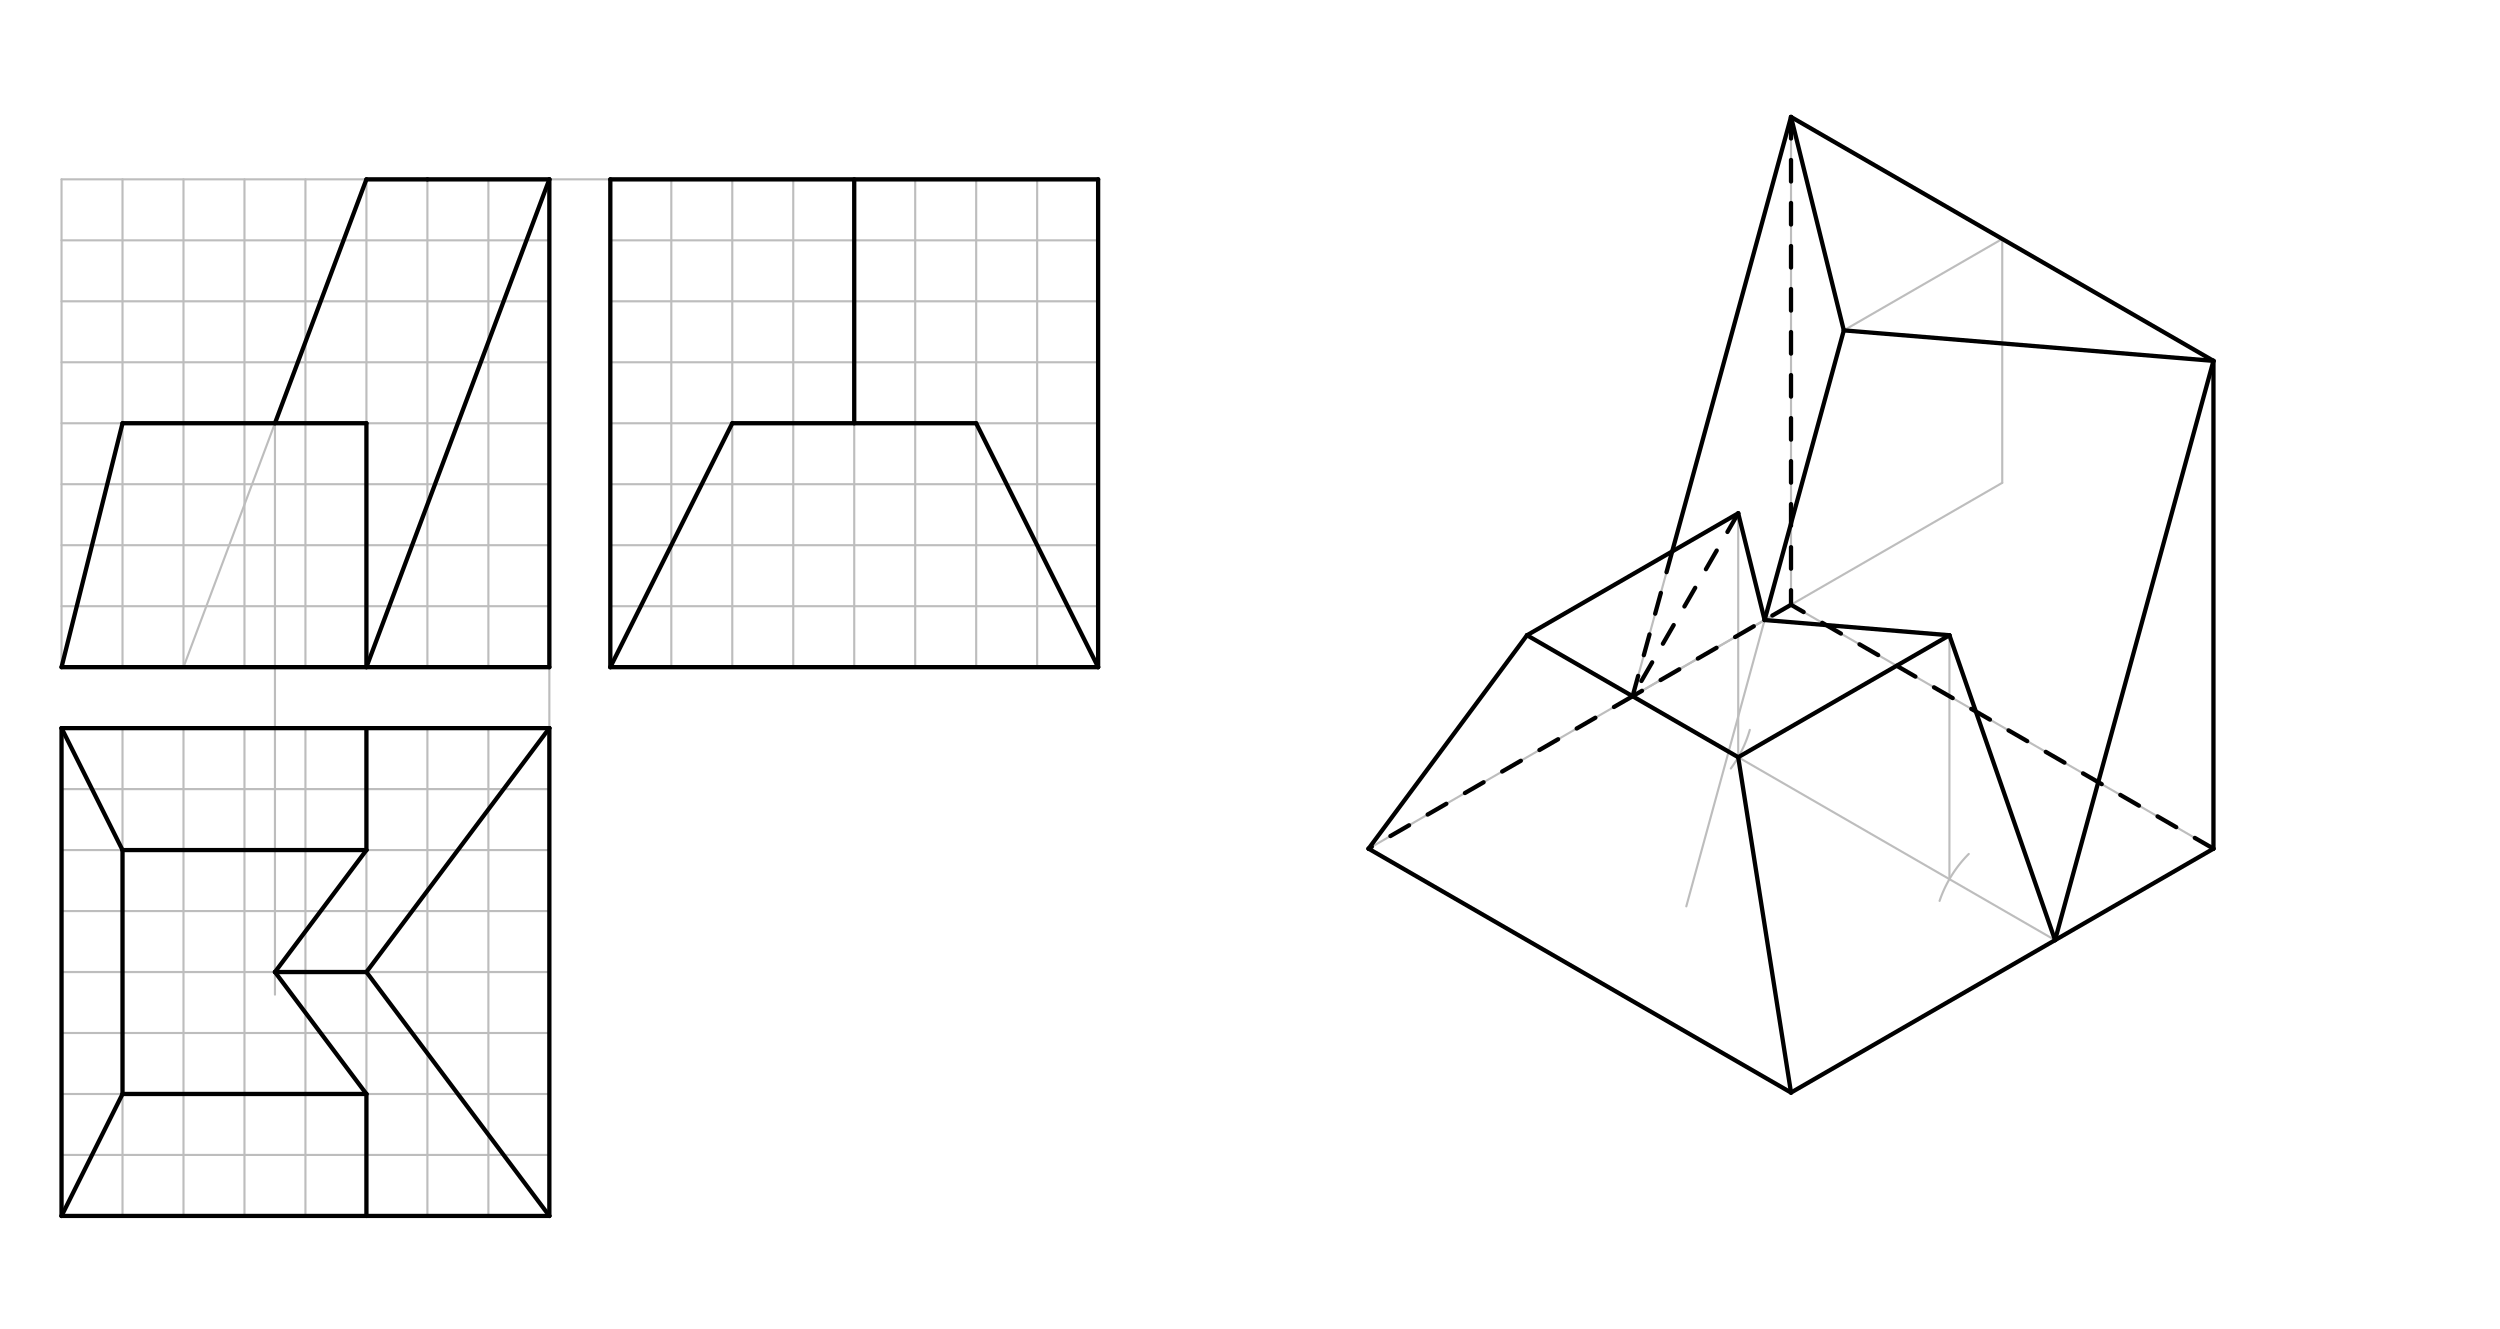 <svg xmlns="http://www.w3.org/2000/svg" class="svg--1it" height="100%" preserveAspectRatio="xMidYMid meet" viewBox="0 0 1162.205 617.953" width="100%"><defs><marker id="marker-arrow" markerHeight="16" markerUnits="userSpaceOnUse" markerWidth="24" orient="auto-start-reverse" refX="24" refY="4" viewBox="0 0 24 8"><path d="M 0 0 L 24 4 L 0 8 z" stroke="inherit"></path></marker></defs><g class="aux-layer--1FB"><g class="element--2qn"><line stroke="#BDBDBD" stroke-dasharray="none" stroke-linecap="round" stroke-width="1" x1="28.609" x2="28.609" y1="83.375" y2="310.147"></line></g><g class="element--2qn"><line stroke="#BDBDBD" stroke-dasharray="none" stroke-linecap="round" stroke-width="1" x1="28.609" x2="255.381" y1="83.375" y2="83.375"></line></g><g class="element--2qn"><line stroke="#BDBDBD" stroke-dasharray="none" stroke-linecap="round" stroke-width="1" x1="28.609" x2="255.381" y1="196.761" y2="196.761"></line></g><g class="element--2qn"><line stroke="#BDBDBD" stroke-dasharray="none" stroke-linecap="round" stroke-width="1" x1="28.609" x2="255.381" y1="310.147" y2="310.147"></line></g><g class="element--2qn"><line stroke="#BDBDBD" stroke-dasharray="none" stroke-linecap="round" stroke-width="1" x1="255.381" x2="255.381" y1="83.375" y2="310.147"></line></g><g class="element--2qn"><line stroke="#BDBDBD" stroke-dasharray="none" stroke-linecap="round" stroke-width="1" x1="141.995" x2="141.995" y1="83.375" y2="310.147"></line></g><g class="element--2qn"><line stroke="#BDBDBD" stroke-dasharray="none" stroke-linecap="round" stroke-width="1" x1="141.995" x2="28.609" y1="111.721" y2="111.721"></line></g><g class="element--2qn"><line stroke="#BDBDBD" stroke-dasharray="none" stroke-linecap="round" stroke-width="1" x1="141.995" x2="255.381" y1="111.721" y2="111.721"></line></g><g class="element--2qn"><line stroke="#BDBDBD" stroke-dasharray="none" stroke-linecap="round" stroke-width="1" x1="28.609" x2="255.381" y1="140.068" y2="140.068"></line></g><g class="element--2qn"><line stroke="#BDBDBD" stroke-dasharray="none" stroke-linecap="round" stroke-width="1" x1="28.609" x2="255.381" y1="168.414" y2="168.414"></line></g><g class="element--2qn"><line stroke="#BDBDBD" stroke-dasharray="none" stroke-linecap="round" stroke-width="1" x1="28.609" x2="255.381" y1="225.107" y2="225.107"></line></g><g class="element--2qn"><line stroke="#BDBDBD" stroke-dasharray="none" stroke-linecap="round" stroke-width="1" x1="28.609" x2="255.381" y1="253.454" y2="253.454"></line></g><g class="element--2qn"><line stroke="#BDBDBD" stroke-dasharray="none" stroke-linecap="round" stroke-width="1" x1="28.609" x2="255.381" y1="281.8" y2="281.8"></line></g><g class="element--2qn"><line stroke="#BDBDBD" stroke-dasharray="none" stroke-linecap="round" stroke-width="1" x1="56.956" x2="56.956" y1="196.761" y2="83.375"></line></g><g class="element--2qn"><line stroke="#BDBDBD" stroke-dasharray="none" stroke-linecap="round" stroke-width="1" x1="56.956" x2="56.956" y1="196.761" y2="310.147"></line></g><g class="element--2qn"><line stroke="#BDBDBD" stroke-dasharray="none" stroke-linecap="round" stroke-width="1" x1="85.302" x2="85.302" y1="196.761" y2="83.375"></line></g><g class="element--2qn"><line stroke="#BDBDBD" stroke-dasharray="none" stroke-linecap="round" stroke-width="1" x1="85.302" x2="85.302" y1="196.761" y2="310.147"></line></g><g class="element--2qn"><line stroke="#BDBDBD" stroke-dasharray="none" stroke-linecap="round" stroke-width="1" x1="113.649" x2="113.649" y1="83.375" y2="310.147"></line></g><g class="element--2qn"><line stroke="#BDBDBD" stroke-dasharray="none" stroke-linecap="round" stroke-width="1" x1="170.342" x2="170.342" y1="83.375" y2="310.147"></line></g><g class="element--2qn"><line stroke="#BDBDBD" stroke-dasharray="none" stroke-linecap="round" stroke-width="1" x1="198.688" x2="198.688" y1="83.375" y2="310.147"></line></g><g class="element--2qn"><line stroke="#BDBDBD" stroke-dasharray="none" stroke-linecap="round" stroke-width="1" x1="227.035" x2="227.035" y1="83.375" y2="310.147"></line></g><g class="element--2qn"><line stroke="#BDBDBD" stroke-dasharray="none" stroke-linecap="round" stroke-width="1" x1="255.381" x2="255.381" y1="83.375" y2="97.1"></line></g><g class="element--2qn"><line stroke="#BDBDBD" stroke-dasharray="none" stroke-linecap="round" stroke-width="1" x1="255.381" x2="283.727" y1="83.375" y2="83.375"></line></g><g class="element--2qn"><line stroke="#BDBDBD" stroke-dasharray="none" stroke-linecap="round" stroke-width="1" x1="283.727" x2="283.727" y1="310.147" y2="83.375"></line></g><g class="element--2qn"><line stroke="#BDBDBD" stroke-dasharray="none" stroke-linecap="round" stroke-width="1" x1="283.727" x2="510.499" y1="83.375" y2="83.375"></line></g><g class="element--2qn"><line stroke="#BDBDBD" stroke-dasharray="none" stroke-linecap="round" stroke-width="1" x1="510.499" x2="510.499" y1="83.375" y2="310.147"></line></g><g class="element--2qn"><line stroke="#BDBDBD" stroke-dasharray="none" stroke-linecap="round" stroke-width="1" x1="283.727" x2="510.499" y1="310.147" y2="310.147"></line></g><g class="element--2qn"><line stroke="#BDBDBD" stroke-dasharray="none" stroke-linecap="round" stroke-width="1" x1="283.727" x2="510.499" y1="281.8" y2="281.8"></line></g><g class="element--2qn"><line stroke="#BDBDBD" stroke-dasharray="none" stroke-linecap="round" stroke-width="1" x1="283.727" x2="510.499" y1="253.454" y2="253.454"></line></g><g class="element--2qn"><line stroke="#BDBDBD" stroke-dasharray="none" stroke-linecap="round" stroke-width="1" x1="283.727" x2="510.499" y1="225.107" y2="225.107"></line></g><g class="element--2qn"><line stroke="#BDBDBD" stroke-dasharray="none" stroke-linecap="round" stroke-width="1" x1="283.727" x2="510.499" y1="196.761" y2="196.761"></line></g><g class="element--2qn"><line stroke="#BDBDBD" stroke-dasharray="none" stroke-linecap="round" stroke-width="1" x1="283.727" x2="510.499" y1="168.414" y2="168.414"></line></g><g class="element--2qn"><line stroke="#BDBDBD" stroke-dasharray="none" stroke-linecap="round" stroke-width="1" x1="283.727" x2="510.499" y1="140.068" y2="140.068"></line></g><g class="element--2qn"><line stroke="#BDBDBD" stroke-dasharray="none" stroke-linecap="round" stroke-width="1" x1="283.727" x2="510.499" y1="111.721" y2="111.721"></line></g><g class="element--2qn"><line stroke="#BDBDBD" stroke-dasharray="none" stroke-linecap="round" stroke-width="1" x1="255.381" x2="255.381" y1="310.147" y2="338.493"></line></g><g class="element--2qn"><line stroke="#BDBDBD" stroke-dasharray="none" stroke-linecap="round" stroke-width="1" x1="255.381" x2="28.609" y1="338.493" y2="338.493"></line></g><g class="element--2qn"><line stroke="#BDBDBD" stroke-dasharray="none" stroke-linecap="round" stroke-width="1" x1="28.609" x2="28.609" y1="338.493" y2="565.265"></line></g><g class="element--2qn"><line stroke="#BDBDBD" stroke-dasharray="none" stroke-linecap="round" stroke-width="1" x1="56.956" x2="56.956" y1="338.493" y2="565.265"></line></g><g class="element--2qn"><line stroke="#BDBDBD" stroke-dasharray="none" stroke-linecap="round" stroke-width="1" x1="85.302" x2="85.302" y1="338.493" y2="565.265"></line></g><g class="element--2qn"><line stroke="#BDBDBD" stroke-dasharray="none" stroke-linecap="round" stroke-width="1" x1="113.649" x2="113.649" y1="338.493" y2="565.265"></line></g><g class="element--2qn"><line stroke="#BDBDBD" stroke-dasharray="none" stroke-linecap="round" stroke-width="1" x1="141.995" x2="141.995" y1="338.493" y2="565.265"></line></g><g class="element--2qn"><line stroke="#BDBDBD" stroke-dasharray="none" stroke-linecap="round" stroke-width="1" x1="170.342" x2="170.342" y1="338.493" y2="565.265"></line></g><g class="element--2qn"><line stroke="#BDBDBD" stroke-dasharray="none" stroke-linecap="round" stroke-width="1" x1="198.688" x2="198.688" y1="338.493" y2="565.265"></line></g><g class="element--2qn"><line stroke="#BDBDBD" stroke-dasharray="none" stroke-linecap="round" stroke-width="1" x1="227.035" x2="227.035" y1="338.493" y2="565.265"></line></g><g class="element--2qn"><line stroke="#BDBDBD" stroke-dasharray="none" stroke-linecap="round" stroke-width="1" x1="255.381" x2="255.381" y1="338.493" y2="565.265"></line></g><g class="element--2qn"><line stroke="#BDBDBD" stroke-dasharray="none" stroke-linecap="round" stroke-width="1" x1="255.381" x2="28.609" y1="565.265" y2="565.265"></line></g><g class="element--2qn"><line stroke="#BDBDBD" stroke-dasharray="none" stroke-linecap="round" stroke-width="1" x1="255.381" x2="28.609" y1="366.84" y2="366.84"></line></g><g class="element--2qn"><line stroke="#BDBDBD" stroke-dasharray="none" stroke-linecap="round" stroke-width="1" x1="255.381" x2="28.609" y1="395.186" y2="395.186"></line></g><g class="element--2qn"><line stroke="#BDBDBD" stroke-dasharray="none" stroke-linecap="round" stroke-width="1" x1="255.381" x2="28.609" y1="423.532" y2="423.532"></line></g><g class="element--2qn"><line stroke="#BDBDBD" stroke-dasharray="none" stroke-linecap="round" stroke-width="1" x1="255.381" x2="28.609" y1="451.879" y2="451.879"></line></g><g class="element--2qn"><line stroke="#BDBDBD" stroke-dasharray="none" stroke-linecap="round" stroke-width="1" x1="255.381" x2="28.609" y1="480.225" y2="480.225"></line></g><g class="element--2qn"><line stroke="#BDBDBD" stroke-dasharray="none" stroke-linecap="round" stroke-width="1" x1="255.381" x2="28.609" y1="508.572" y2="508.572"></line></g><g class="element--2qn"><line stroke="#BDBDBD" stroke-dasharray="none" stroke-linecap="round" stroke-width="1" x1="255.381" x2="28.609" y1="536.918" y2="536.918"></line></g><g class="element--2qn"><line stroke="#BDBDBD" stroke-dasharray="none" stroke-linecap="round" stroke-width="1" x1="312.074" x2="312.074" y1="83.375" y2="310.147"></line></g><g class="element--2qn"><line stroke="#BDBDBD" stroke-dasharray="none" stroke-linecap="round" stroke-width="1" x1="340.42" x2="340.42" y1="83.375" y2="310.147"></line></g><g class="element--2qn"><line stroke="#BDBDBD" stroke-dasharray="none" stroke-linecap="round" stroke-width="1" x1="368.767" x2="368.767" y1="83.375" y2="310.147"></line></g><g class="element--2qn"><line stroke="#BDBDBD" stroke-dasharray="none" stroke-linecap="round" stroke-width="1" x1="397.113" x2="397.113" y1="83.375" y2="310.147"></line></g><g class="element--2qn"><line stroke="#BDBDBD" stroke-dasharray="none" stroke-linecap="round" stroke-width="1" x1="425.46" x2="425.46" y1="83.375" y2="310.147"></line></g><g class="element--2qn"><line stroke="#BDBDBD" stroke-dasharray="none" stroke-linecap="round" stroke-width="1" x1="453.806" x2="453.806" y1="83.375" y2="310.147"></line></g><g class="element--2qn"><line stroke="#BDBDBD" stroke-dasharray="none" stroke-linecap="round" stroke-width="1" x1="482.153" x2="482.153" y1="83.375" y2="310.147"></line></g><g class="element--2qn"><line stroke="#BDBDBD" stroke-dasharray="none" stroke-linecap="round" stroke-width="1" x1="170.342" x2="85.302" y1="83.375" y2="310.147"></line></g><g class="element--2qn"><line stroke="#BDBDBD" stroke-dasharray="none" stroke-linecap="round" stroke-width="1" x1="127.822" x2="127.822" y1="196.761" y2="462.375"></line></g><g class="element--2qn"><line stroke="#BDBDBD" stroke-dasharray="none" stroke-linecap="round" stroke-width="1" x1="832.609" x2="832.609" y1="54.375" y2="281.147"></line></g><g class="element--2qn"><line stroke="#BDBDBD" stroke-dasharray="none" stroke-linecap="round" stroke-width="1" x1="832.609" x2="1028.999" y1="281.147" y2="394.532"></line></g><g class="element--2qn"><line stroke="#BDBDBD" stroke-dasharray="none" stroke-linecap="round" stroke-width="1" x1="832.609" x2="636.219" y1="281.147" y2="394.532"></line></g><g class="element--2qn"><line stroke="#BDBDBD" stroke-dasharray="none" stroke-linecap="round" stroke-width="1" x1="758.963" x2="955.353" y1="323.666" y2="437.052"></line></g><g class="element--2qn"><line stroke="#BDBDBD" stroke-dasharray="none" stroke-linecap="round" stroke-width="1" x1="930.804" x2="857.158" y1="111.068" y2="153.588"></line></g><g class="element--2qn"><line stroke="#BDBDBD" stroke-dasharray="none" stroke-linecap="round" stroke-width="1" x1="857.158" x2="783.932" y1="153.588" y2="421.344"></line></g><g class="element--2qn"><line stroke="#BDBDBD" stroke-dasharray="none" stroke-linecap="round" stroke-width="1" x1="832.609" x2="758.963" y1="54.375" y2="323.666"></line></g><g class="element--2qn"><line stroke="#BDBDBD" stroke-dasharray="none" stroke-linecap="round" stroke-width="1" x1="930.804" x2="930.804" y1="111.068" y2="224.454"></line></g><g class="element--2qn"><line stroke="#BDBDBD" stroke-dasharray="none" stroke-linecap="round" stroke-width="1" x1="930.804" x2="758.963" y1="224.454" y2="323.666"></line></g><g class="element--2qn"><path d="M 915.232 396.997 A 56.693 56.693 0 0 0 901.679 418.799" fill="none" stroke="#BDBDBD" stroke-dasharray="none" stroke-linecap="round" stroke-width="1"></path></g><g class="element--2qn"><path d="M 813.455 339.311 A 56.693 56.693 0 0 1 804.639 357.25" fill="none" stroke="#BDBDBD" stroke-dasharray="none" stroke-linecap="round" stroke-width="1"></path></g><g class="element--2qn"><line stroke="#BDBDBD" stroke-dasharray="none" stroke-linecap="round" stroke-width="1" x1="906.256" x2="906.256" y1="408.706" y2="295.32"></line></g><g class="element--2qn"><line stroke="#BDBDBD" stroke-dasharray="none" stroke-linecap="round" stroke-width="1" x1="808.061" x2="808.061" y1="352.013" y2="238.627"></line></g></g><g class="main-layer--3Vd"><g class="element--2qn"><line stroke="#000000" stroke-dasharray="none" stroke-linecap="round" stroke-width="2" x1="28.609" x2="255.381" y1="310.147" y2="310.147"></line></g><g class="element--2qn"><line stroke="#000000" stroke-dasharray="none" stroke-linecap="round" stroke-width="2" x1="198.688" x2="170.342" y1="83.375" y2="83.375"></line></g><g class="element--2qn"><line stroke="#000000" stroke-dasharray="none" stroke-linecap="round" stroke-width="2" x1="255.381" x2="255.381" y1="83.375" y2="310.147"></line></g><g class="element--2qn"><line stroke="#000000" stroke-dasharray="none" stroke-linecap="round" stroke-width="2" x1="198.688" x2="255.381" y1="83.375" y2="83.375"></line></g><g class="element--2qn"><line stroke="#000000" stroke-dasharray="none" stroke-linecap="round" stroke-width="2" x1="170.342" x2="255.381" y1="310.147" y2="83.375"></line></g><g class="element--2qn"><line stroke="#000000" stroke-dasharray="none" stroke-linecap="round" stroke-width="2" x1="170.342" x2="170.342" y1="310.147" y2="196.761"></line></g><g class="element--2qn"><line stroke="#000000" stroke-dasharray="none" stroke-linecap="round" stroke-width="2" x1="170.342" x2="56.956" y1="196.761" y2="196.761"></line></g><g class="element--2qn"><line stroke="#000000" stroke-dasharray="none" stroke-linecap="round" stroke-width="2" x1="56.956" x2="28.609" y1="196.761" y2="310.147"></line></g><g class="element--2qn"><line stroke="#000000" stroke-dasharray="none" stroke-linecap="round" stroke-width="2" x1="170.342" x2="127.822" y1="83.375" y2="196.761"></line></g><g class="element--2qn"><line stroke="#000000" stroke-dasharray="none" stroke-linecap="round" stroke-width="2" x1="340.42" x2="453.806" y1="196.761" y2="196.761"></line></g><g class="element--2qn"><line stroke="#000000" stroke-dasharray="none" stroke-linecap="round" stroke-width="2" x1="340.42" x2="283.727" y1="196.761" y2="310.147"></line></g><g class="element--2qn"><line stroke="#000000" stroke-dasharray="none" stroke-linecap="round" stroke-width="2" x1="283.727" x2="510.499" y1="310.147" y2="310.147"></line></g><g class="element--2qn"><line stroke="#000000" stroke-dasharray="none" stroke-linecap="round" stroke-width="2" x1="510.499" x2="453.806" y1="310.147" y2="196.761"></line></g><g class="element--2qn"><line stroke="#000000" stroke-dasharray="none" stroke-linecap="round" stroke-width="2" x1="283.727" x2="510.499" y1="83.375" y2="83.375"></line></g><g class="element--2qn"><line stroke="#000000" stroke-dasharray="none" stroke-linecap="round" stroke-width="2" x1="510.499" x2="510.499" y1="83.375" y2="310.147"></line></g><g class="element--2qn"><line stroke="#000000" stroke-dasharray="none" stroke-linecap="round" stroke-width="2" x1="283.727" x2="283.727" y1="83.375" y2="310.147"></line></g><g class="element--2qn"><line stroke="#000000" stroke-dasharray="none" stroke-linecap="round" stroke-width="2" x1="397.113" x2="397.113" y1="196.761" y2="83.375"></line></g><g class="element--2qn"><line stroke="#000000" stroke-dasharray="none" stroke-linecap="round" stroke-width="2" x1="255.381" x2="255.381" y1="338.493" y2="565.265"></line></g><g class="element--2qn"><line stroke="#000000" stroke-dasharray="none" stroke-linecap="round" stroke-width="2" x1="56.956" x2="56.956" y1="395.186" y2="508.572"></line></g><g class="element--2qn"><line stroke="#000000" stroke-dasharray="none" stroke-linecap="round" stroke-width="2" x1="56.956" x2="170.342" y1="508.572" y2="508.572"></line></g><g class="element--2qn"><line stroke="#000000" stroke-dasharray="none" stroke-linecap="round" stroke-width="2" x1="56.956" x2="170.342" y1="395.186" y2="395.186"></line></g><g class="element--2qn"><line stroke="#000000" stroke-dasharray="none" stroke-linecap="round" stroke-width="2" x1="28.609" x2="56.956" y1="338.493" y2="395.186"></line></g><g class="element--2qn"><line stroke="#000000" stroke-dasharray="none" stroke-linecap="round" stroke-width="2" x1="56.956" x2="28.609" y1="508.572" y2="565.265"></line></g><g class="element--2qn"><line stroke="#000000" stroke-dasharray="none" stroke-linecap="round" stroke-width="2" x1="170.342" x2="255.381" y1="451.879" y2="338.493"></line></g><g class="element--2qn"><line stroke="#000000" stroke-dasharray="none" stroke-linecap="round" stroke-width="2" x1="170.342" x2="255.381" y1="451.879" y2="565.265"></line></g><g class="element--2qn"><line stroke="#000000" stroke-dasharray="none" stroke-linecap="round" stroke-width="2" x1="127.822" x2="170.342" y1="451.879" y2="451.879"></line></g><g class="element--2qn"><line stroke="#000000" stroke-dasharray="none" stroke-linecap="round" stroke-width="2" x1="28.609" x2="255.381" y1="338.493" y2="338.493"></line></g><g class="element--2qn"><line stroke="#000000" stroke-dasharray="none" stroke-linecap="round" stroke-width="2" x1="28.609" x2="28.609" y1="338.493" y2="565.265"></line></g><g class="element--2qn"><line stroke="#000000" stroke-dasharray="none" stroke-linecap="round" stroke-width="2" x1="28.609" x2="255.381" y1="565.265" y2="565.265"></line></g><g class="element--2qn"><line stroke="#000000" stroke-dasharray="none" stroke-linecap="round" stroke-width="2" x1="127.822" x2="170.342" y1="451.879" y2="395.186"></line></g><g class="element--2qn"><line stroke="#000000" stroke-dasharray="none" stroke-linecap="round" stroke-width="2" x1="127.822" x2="170.342" y1="451.879" y2="508.572"></line></g><g class="element--2qn"><line stroke="#000000" stroke-dasharray="none" stroke-linecap="round" stroke-width="2" x1="170.342" x2="170.342" y1="508.572" y2="565.265"></line></g><g class="element--2qn"><line stroke="#000000" stroke-dasharray="none" stroke-linecap="round" stroke-width="2" x1="170.342" x2="170.342" y1="395.186" y2="338.493"></line></g><g class="element--2qn"><line stroke="#000000" stroke-dasharray="none" stroke-linecap="round" stroke-width="2" x1="636.219" x2="832.609" y1="394.532" y2="507.918"></line></g><g class="element--2qn"><line stroke="#000000" stroke-dasharray="none" stroke-linecap="round" stroke-width="2" x1="832.609" x2="1028.999" y1="507.918" y2="394.532"></line></g><g class="element--2qn"><line stroke="#000000" stroke-dasharray="none" stroke-linecap="round" stroke-width="2" x1="1028.999" x2="1028.999" y1="394.532" y2="167.761"></line></g><g class="element--2qn"><line stroke="#000000" stroke-dasharray="none" stroke-linecap="round" stroke-width="2" x1="832.609" x2="1028.999" y1="54.375" y2="167.761"></line></g><g class="element--2qn"><line stroke="#000000" stroke-dasharray="10" stroke-linecap="round" stroke-width="2" x1="832.609" x2="758.963" y1="281.147" y2="323.666"></line></g><g class="element--2qn"><line stroke="#000000" stroke-dasharray="none" stroke-linecap="round" stroke-width="2" x1="1028.999" x2="955.353" y1="167.761" y2="437.052"></line></g><g class="element--2qn"><line stroke="#000000" stroke-dasharray="none" stroke-linecap="round" stroke-width="2" x1="857.158" x2="1028.999" y1="153.588" y2="167.761"></line></g><g class="element--2qn"><line stroke="#000000" stroke-dasharray="none" stroke-linecap="round" stroke-width="2" x1="832.609" x2="857.158" y1="54.375" y2="153.588"></line></g><g class="element--2qn"><line stroke="#000000" stroke-dasharray="none" stroke-linecap="round" stroke-width="2" x1="820.335" x2="906.256" y1="288.233" y2="295.32"></line></g><g class="element--2qn"><line stroke="#000000" stroke-dasharray="none" stroke-linecap="round" stroke-width="2" x1="820.335" x2="808.061" y1="288.233" y2="238.627"></line></g><g class="element--2qn"><line stroke="#000000" stroke-dasharray="none" stroke-linecap="round" stroke-width="2" x1="857.158" x2="820.335" y1="153.588" y2="288.233"></line></g><g class="element--2qn"><line stroke="#000000" stroke-dasharray="none" stroke-linecap="round" stroke-width="2" x1="906.256" x2="955.353" y1="295.32" y2="437.052"></line></g><g class="element--2qn"><line stroke="#000000" stroke-dasharray="10" stroke-linecap="round" stroke-width="2" x1="808.061" x2="758.963" y1="238.627" y2="323.666"></line></g><g class="element--2qn"><line stroke="#000000" stroke-dasharray="none" stroke-linecap="round" stroke-width="2" x1="906.256" x2="808.061" y1="295.32" y2="352.013"></line></g><g class="element--2qn"><line stroke="#000000" stroke-dasharray="none" stroke-linecap="round" stroke-width="2" x1="808.061" x2="709.866" y1="238.627" y2="295.32"></line></g><g class="element--2qn"><line stroke="#000000" stroke-dasharray="none" stroke-linecap="round" stroke-width="2" x1="709.866" x2="808.061" y1="295.32" y2="352.013"></line></g><g class="element--2qn"><line stroke="#000000" stroke-dasharray="none" stroke-linecap="round" stroke-width="2" x1="709.866" x2="636.219" y1="295.32" y2="394.532"></line></g><g class="element--2qn"><line stroke="#000000" stroke-dasharray="none" stroke-linecap="round" stroke-width="2" x1="808.061" x2="832.609" y1="352.013" y2="507.918"></line></g><g class="element--2qn"><line stroke="#000000" stroke-dasharray="none" stroke-linecap="round" stroke-width="2" x1="832.609" x2="777.375" y1="54.375" y2="256.344"></line></g><g class="element--2qn"><line stroke="#000000" stroke-dasharray="10" stroke-linecap="round" stroke-width="2" x1="777.375" x2="758.963" y1="256.344" y2="323.666"></line></g><g class="element--2qn"><line stroke="#000000" stroke-dasharray="10" stroke-linecap="round" stroke-width="2" x1="758.963" x2="636.219" y1="323.666" y2="394.532"></line></g><g class="element--2qn"><line stroke="#000000" stroke-dasharray="10" stroke-linecap="round" stroke-width="2" x1="832.609" x2="832.609" y1="54.375" y2="281.147"></line></g><g class="element--2qn"><line stroke="#000000" stroke-dasharray="10" stroke-linecap="round" stroke-width="2" x1="1028.999" x2="832.609" y1="394.532" y2="281.147"></line></g></g><g class="snaps-layer--2PT"></g><g class="temp-layer--rAP"></g></svg>